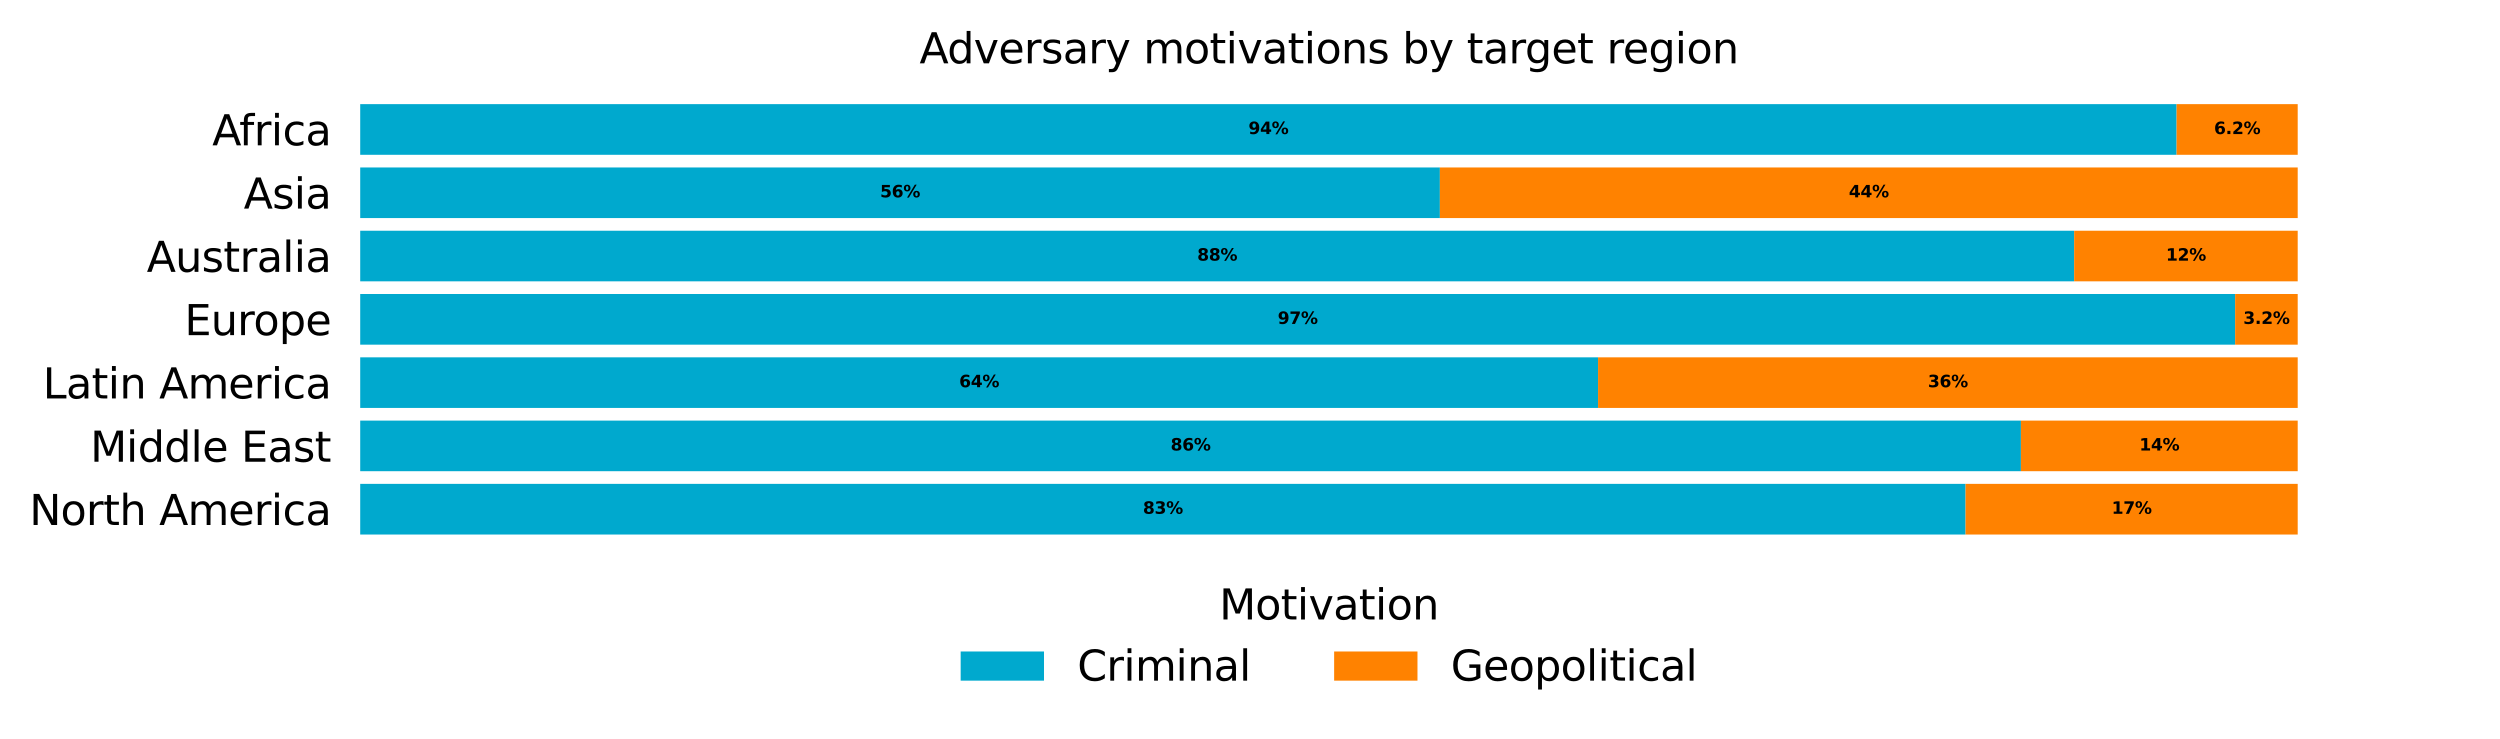 <?xml version="1.0" encoding="UTF-8" standalone="no"?>
<svg xmlns:xlink="http://www.w3.org/1999/xlink" xmlns="http://www.w3.org/2000/svg" width="600pt" height="177.28pt" viewBox="0 0 600 177.28" version="1.1">
  <defs>
    <style type="text/css">*{stroke-linejoin: round; stroke-linecap: butt}</style>
  </defs>
  <g id="figure_1">
    <g id="patch_1">
      <path d="M 0 177.28  L 600 177.28  L 600 0  L 0 0  z " style="fill: #ffffff"></path>
    </g>
    <g id="axes_1">
      <g id="patch_2">
        <path d="M 86.45 132.08  L 551.45 132.08  L 551.45 21.2  L 86.45 21.2  z " style="fill: #ffffff"></path>
      </g>
      <g id="patch_3">
        <path d="M 86.45 128.283  L 471.736 128.283  L 471.736 116.132  L 86.45 116.132  z " clip-path="url(#peb362b4796)" style="fill: #00a9ce"></path>
      </g>
      <g id="patch_4">
        <path d="M 86.45 113.094  L 485.021 113.094  L 485.021 100.942  L 86.45 100.942  z " clip-path="url(#peb362b4796)" style="fill: #00a9ce"></path>
      </g>
      <g id="patch_5">
        <path d="M 86.45 97.905  L 383.533 97.905  L 383.533 85.753  L 86.45 85.753  z " clip-path="url(#peb362b4796)" style="fill: #00a9ce"></path>
      </g>
      <g id="patch_6">
        <path d="M 86.45 82.716  L 536.434 82.716  L 536.434 70.564  L 86.45 70.564  z " clip-path="url(#peb362b4796)" style="fill: #00a9ce"></path>
      </g>
      <g id="patch_7">
        <path d="M 86.45 67.527  L 497.796 67.527  L 497.796 55.375  L 86.45 55.375  z " clip-path="url(#peb362b4796)" style="fill: #00a9ce"></path>
      </g>
      <g id="patch_8">
        <path d="M 86.45 52.338  L 345.572 52.338  L 345.572 40.186  L 86.45 40.186  z " clip-path="url(#peb362b4796)" style="fill: #00a9ce"></path>
      </g>
      <g id="patch_9">
        <path d="M 86.45 37.148  L 522.388 37.148  L 522.388 24.997  L 86.45 24.997  z " clip-path="url(#peb362b4796)" style="fill: #00a9ce"></path>
      </g>
      <g id="patch_10">
        <path d="M 471.736 128.283  L 551.45 128.283  L 551.45 116.132  L 471.736 116.132  z " clip-path="url(#peb362b4796)" style="fill: #ff8200"></path>
      </g>
      <g id="patch_11">
        <path d="M 485.021 113.094  L 551.45 113.094  L 551.45 100.942  L 485.021 100.942  z " clip-path="url(#peb362b4796)" style="fill: #ff8200"></path>
      </g>
      <g id="patch_12">
        <path d="M 383.533 97.905  L 551.45 97.905  L 551.45 85.753  L 383.533 85.753  z " clip-path="url(#peb362b4796)" style="fill: #ff8200"></path>
      </g>
      <g id="patch_13">
        <path d="M 536.434 82.716  L 551.45 82.716  L 551.45 70.564  L 536.434 70.564  z " clip-path="url(#peb362b4796)" style="fill: #ff8200"></path>
      </g>
      <g id="patch_14">
        <path d="M 497.796 67.527  L 551.45 67.527  L 551.45 55.375  L 497.796 55.375  z " clip-path="url(#peb362b4796)" style="fill: #ff8200"></path>
      </g>
      <g id="patch_15">
        <path d="M 345.572 52.338  L 551.45 52.338  L 551.45 40.186  L 345.572 40.186  z " clip-path="url(#peb362b4796)" style="fill: #ff8200"></path>
      </g>
      <g id="patch_16">
        <path d="M 522.388 37.148  L 551.45 37.148  L 551.45 24.997  L 522.388 24.997  z " clip-path="url(#peb362b4796)" style="fill: #ff8200"></path>
      </g>
      <g id="matplotlib.axis_1">
        <g id="xtick_1"></g>
        <g id="xtick_2"></g>
        <g id="xtick_3"></g>
        <g id="xtick_4"></g>
        <g id="xtick_5"></g>
        <g id="xtick_6"></g>
      </g>
      <g id="matplotlib.axis_2">
        <g id="ytick_1">
          <g id="text_1">
            <!-- North America -->
            <g transform="translate(7.053 126.006) scale(0.1 -0.1)">
              <defs>
                <path id="DejaVuSans-4e" d="M 628 4666  L 1478 4666  L 3547 763  L 3547 4666  L 4159 4666  L 4159 0  L 3309 0  L 1241 3903  L 1241 0  L 628 0  L 628 4666  z " transform="scale(0.016)"></path>
                <path id="DejaVuSans-6f" d="M 1959 3097  Q 1497 3097 1228 2736  Q 959 2375 959 1747  Q 959 1119 1226 758  Q 1494 397 1959 397  Q 2419 397 2687 759  Q 2956 1122 2956 1747  Q 2956 2369 2687 2733  Q 2419 3097 1959 3097  z M 1959 3584  Q 2709 3584 3137 3096  Q 3566 2609 3566 1747  Q 3566 888 3137 398  Q 2709 -91 1959 -91  Q 1206 -91 779 398  Q 353 888 353 1747  Q 353 2609 779 3096  Q 1206 3584 1959 3584  z " transform="scale(0.016)"></path>
                <path id="DejaVuSans-72" d="M 2631 2963  Q 2534 3019 2420 3045  Q 2306 3072 2169 3072  Q 1681 3072 1420 2755  Q 1159 2438 1159 1844  L 1159 0  L 581 0  L 581 3500  L 1159 3500  L 1159 2956  Q 1341 3275 1631 3429  Q 1922 3584 2338 3584  Q 2397 3584 2469 3576  Q 2541 3569 2628 3553  L 2631 2963  z " transform="scale(0.016)"></path>
                <path id="DejaVuSans-74" d="M 1172 4494  L 1172 3500  L 2356 3500  L 2356 3053  L 1172 3053  L 1172 1153  Q 1172 725 1289 603  Q 1406 481 1766 481  L 2356 481  L 2356 0  L 1766 0  Q 1100 0 847 248  Q 594 497 594 1153  L 594 3053  L 172 3053  L 172 3500  L 594 3500  L 594 4494  L 1172 4494  z " transform="scale(0.016)"></path>
                <path id="DejaVuSans-68" d="M 3513 2113  L 3513 0  L 2938 0  L 2938 2094  Q 2938 2591 2744 2837  Q 2550 3084 2163 3084  Q 1697 3084 1428 2787  Q 1159 2491 1159 1978  L 1159 0  L 581 0  L 581 4863  L 1159 4863  L 1159 2956  Q 1366 3272 1645 3428  Q 1925 3584 2291 3584  Q 2894 3584 3203 3211  Q 3513 2838 3513 2113  z " transform="scale(0.016)"></path>
                <path id="DejaVuSans-20" transform="scale(0.016)"></path>
                <path id="DejaVuSans-41" d="M 2188 4044  L 1331 1722  L 3047 1722  L 2188 4044  z M 1831 4666  L 2547 4666  L 4325 0  L 3669 0  L 3244 1197  L 1141 1197  L 716 0  L 50 0  L 1831 4666  z " transform="scale(0.016)"></path>
                <path id="DejaVuSans-6d" d="M 3328 2828  Q 3544 3216 3844 3400  Q 4144 3584 4550 3584  Q 5097 3584 5394 3201  Q 5691 2819 5691 2113  L 5691 0  L 5113 0  L 5113 2094  Q 5113 2597 4934 2840  Q 4756 3084 4391 3084  Q 3944 3084 3684 2787  Q 3425 2491 3425 1978  L 3425 0  L 2847 0  L 2847 2094  Q 2847 2600 2669 2842  Q 2491 3084 2119 3084  Q 1678 3084 1418 2786  Q 1159 2488 1159 1978  L 1159 0  L 581 0  L 581 3500  L 1159 3500  L 1159 2956  Q 1356 3278 1631 3431  Q 1906 3584 2284 3584  Q 2666 3584 2933 3390  Q 3200 3197 3328 2828  z " transform="scale(0.016)"></path>
                <path id="DejaVuSans-65" d="M 3597 1894  L 3597 1613  L 953 1613  Q 991 1019 1311 708  Q 1631 397 2203 397  Q 2534 397 2845 478  Q 3156 559 3463 722  L 3463 178  Q 3153 47 2828 -22  Q 2503 -91 2169 -91  Q 1331 -91 842 396  Q 353 884 353 1716  Q 353 2575 817 3079  Q 1281 3584 2069 3584  Q 2775 3584 3186 3129  Q 3597 2675 3597 1894  z M 3022 2063  Q 3016 2534 2758 2815  Q 2500 3097 2075 3097  Q 1594 3097 1305 2825  Q 1016 2553 972 2059  L 3022 2063  z " transform="scale(0.016)"></path>
                <path id="DejaVuSans-69" d="M 603 3500  L 1178 3500  L 1178 0  L 603 0  L 603 3500  z M 603 4863  L 1178 4863  L 1178 4134  L 603 4134  L 603 4863  z " transform="scale(0.016)"></path>
                <path id="DejaVuSans-63" d="M 3122 3366  L 3122 2828  Q 2878 2963 2633 3030  Q 2388 3097 2138 3097  Q 1578 3097 1268 2742  Q 959 2388 959 1747  Q 959 1106 1268 751  Q 1578 397 2138 397  Q 2388 397 2633 464  Q 2878 531 3122 666  L 3122 134  Q 2881 22 2623 -34  Q 2366 -91 2075 -91  Q 1284 -91 818 406  Q 353 903 353 1747  Q 353 2603 823 3093  Q 1294 3584 2113 3584  Q 2378 3584 2631 3529  Q 2884 3475 3122 3366  z " transform="scale(0.016)"></path>
                <path id="DejaVuSans-61" d="M 2194 1759  Q 1497 1759 1228 1600  Q 959 1441 959 1056  Q 959 750 1161 570  Q 1363 391 1709 391  Q 2188 391 2477 730  Q 2766 1069 2766 1631  L 2766 1759  L 2194 1759  z M 3341 1997  L 3341 0  L 2766 0  L 2766 531  Q 2569 213 2275 61  Q 1981 -91 1556 -91  Q 1019 -91 701 211  Q 384 513 384 1019  Q 384 1609 779 1909  Q 1175 2209 1959 2209  L 2766 2209  L 2766 2266  Q 2766 2663 2505 2880  Q 2244 3097 1772 3097  Q 1472 3097 1187 3025  Q 903 2953 641 2809  L 641 3341  Q 956 3463 1253 3523  Q 1550 3584 1831 3584  Q 2591 3584 2966 3190  Q 3341 2797 3341 1997  z " transform="scale(0.016)"></path>
              </defs>
              <use xlink:href="#DejaVuSans-4e"></use>
              <use xlink:href="#DejaVuSans-6f" x="74.805"></use>
              <use xlink:href="#DejaVuSans-72" x="135.986"></use>
              <use xlink:href="#DejaVuSans-74" x="177.1"></use>
              <use xlink:href="#DejaVuSans-68" x="216.309"></use>
              <use xlink:href="#DejaVuSans-20" x="279.688"></use>
              <use xlink:href="#DejaVuSans-41" x="311.475"></use>
              <use xlink:href="#DejaVuSans-6d" x="379.883"></use>
              <use xlink:href="#DejaVuSans-65" x="477.295"></use>
              <use xlink:href="#DejaVuSans-72" x="538.818"></use>
              <use xlink:href="#DejaVuSans-69" x="579.932"></use>
              <use xlink:href="#DejaVuSans-63" x="607.715"></use>
              <use xlink:href="#DejaVuSans-61" x="662.695"></use>
            </g>
          </g>
        </g>
        <g id="ytick_2">
          <g id="text_2">
            <!-- Middle East -->
            <g transform="translate(21.661 110.817) scale(0.1 -0.1)">
              <defs>
                <path id="DejaVuSans-4d" d="M 628 4666  L 1569 4666  L 2759 1491  L 3956 4666  L 4897 4666  L 4897 0  L 4281 0  L 4281 4097  L 3078 897  L 2444 897  L 1241 4097  L 1241 0  L 628 0  L 628 4666  z " transform="scale(0.016)"></path>
                <path id="DejaVuSans-64" d="M 2906 2969  L 2906 4863  L 3481 4863  L 3481 0  L 2906 0  L 2906 525  Q 2725 213 2448 61  Q 2172 -91 1784 -91  Q 1150 -91 751 415  Q 353 922 353 1747  Q 353 2572 751 3078  Q 1150 3584 1784 3584  Q 2172 3584 2448 3432  Q 2725 3281 2906 2969  z M 947 1747  Q 947 1113 1208 752  Q 1469 391 1925 391  Q 2381 391 2643 752  Q 2906 1113 2906 1747  Q 2906 2381 2643 2742  Q 2381 3103 1925 3103  Q 1469 3103 1208 2742  Q 947 2381 947 1747  z " transform="scale(0.016)"></path>
                <path id="DejaVuSans-6c" d="M 603 4863  L 1178 4863  L 1178 0  L 603 0  L 603 4863  z " transform="scale(0.016)"></path>
                <path id="DejaVuSans-45" d="M 628 4666  L 3578 4666  L 3578 4134  L 1259 4134  L 1259 2753  L 3481 2753  L 3481 2222  L 1259 2222  L 1259 531  L 3634 531  L 3634 0  L 628 0  L 628 4666  z " transform="scale(0.016)"></path>
                <path id="DejaVuSans-73" d="M 2834 3397  L 2834 2853  Q 2591 2978 2328 3040  Q 2066 3103 1784 3103  Q 1356 3103 1142 2972  Q 928 2841 928 2578  Q 928 2378 1081 2264  Q 1234 2150 1697 2047  L 1894 2003  Q 2506 1872 2764 1633  Q 3022 1394 3022 966  Q 3022 478 2636 193  Q 2250 -91 1575 -91  Q 1294 -91 989 -36  Q 684 19 347 128  L 347 722  Q 666 556 975 473  Q 1284 391 1588 391  Q 1994 391 2212 530  Q 2431 669 2431 922  Q 2431 1156 2273 1281  Q 2116 1406 1581 1522  L 1381 1569  Q 847 1681 609 1914  Q 372 2147 372 2553  Q 372 3047 722 3315  Q 1072 3584 1716 3584  Q 2034 3584 2315 3537  Q 2597 3491 2834 3397  z " transform="scale(0.016)"></path>
              </defs>
              <use xlink:href="#DejaVuSans-4d"></use>
              <use xlink:href="#DejaVuSans-69" x="86.279"></use>
              <use xlink:href="#DejaVuSans-64" x="114.062"></use>
              <use xlink:href="#DejaVuSans-64" x="177.539"></use>
              <use xlink:href="#DejaVuSans-6c" x="241.016"></use>
              <use xlink:href="#DejaVuSans-65" x="268.799"></use>
              <use xlink:href="#DejaVuSans-20" x="330.322"></use>
              <use xlink:href="#DejaVuSans-45" x="362.109"></use>
              <use xlink:href="#DejaVuSans-61" x="425.293"></use>
              <use xlink:href="#DejaVuSans-73" x="486.572"></use>
              <use xlink:href="#DejaVuSans-74" x="538.672"></use>
            </g>
          </g>
        </g>
        <g id="ytick_3">
          <g id="text_3">
            <!-- Latin America -->
            <g transform="translate(10.286 95.628) scale(0.1 -0.1)">
              <defs>
                <path id="DejaVuSans-4c" d="M 628 4666  L 1259 4666  L 1259 531  L 3531 531  L 3531 0  L 628 0  L 628 4666  z " transform="scale(0.016)"></path>
                <path id="DejaVuSans-6e" d="M 3513 2113  L 3513 0  L 2938 0  L 2938 2094  Q 2938 2591 2744 2837  Q 2550 3084 2163 3084  Q 1697 3084 1428 2787  Q 1159 2491 1159 1978  L 1159 0  L 581 0  L 581 3500  L 1159 3500  L 1159 2956  Q 1366 3272 1645 3428  Q 1925 3584 2291 3584  Q 2894 3584 3203 3211  Q 3513 2838 3513 2113  z " transform="scale(0.016)"></path>
              </defs>
              <use xlink:href="#DejaVuSans-4c"></use>
              <use xlink:href="#DejaVuSans-61" x="55.713"></use>
              <use xlink:href="#DejaVuSans-74" x="116.992"></use>
              <use xlink:href="#DejaVuSans-69" x="156.201"></use>
              <use xlink:href="#DejaVuSans-6e" x="183.984"></use>
              <use xlink:href="#DejaVuSans-20" x="247.363"></use>
              <use xlink:href="#DejaVuSans-41" x="279.15"></use>
              <use xlink:href="#DejaVuSans-6d" x="347.559"></use>
              <use xlink:href="#DejaVuSans-65" x="444.971"></use>
              <use xlink:href="#DejaVuSans-72" x="506.494"></use>
              <use xlink:href="#DejaVuSans-69" x="547.607"></use>
              <use xlink:href="#DejaVuSans-63" x="575.391"></use>
              <use xlink:href="#DejaVuSans-61" x="630.371"></use>
            </g>
          </g>
        </g>
        <g id="ytick_4">
          <g id="text_4">
            <!-- Europe -->
            <g transform="translate(44.288 80.439) scale(0.1 -0.1)">
              <defs>
                <path id="DejaVuSans-75" d="M 544 1381  L 544 3500  L 1119 3500  L 1119 1403  Q 1119 906 1312 657  Q 1506 409 1894 409  Q 2359 409 2629 706  Q 2900 1003 2900 1516  L 2900 3500  L 3475 3500  L 3475 0  L 2900 0  L 2900 538  Q 2691 219 2414 64  Q 2138 -91 1772 -91  Q 1169 -91 856 284  Q 544 659 544 1381  z M 1991 3584  L 1991 3584  z " transform="scale(0.016)"></path>
                <path id="DejaVuSans-70" d="M 1159 525  L 1159 -1331  L 581 -1331  L 581 3500  L 1159 3500  L 1159 2969  Q 1341 3281 1617 3432  Q 1894 3584 2278 3584  Q 2916 3584 3314 3078  Q 3713 2572 3713 1747  Q 3713 922 3314 415  Q 2916 -91 2278 -91  Q 1894 -91 1617 61  Q 1341 213 1159 525  z M 3116 1747  Q 3116 2381 2855 2742  Q 2594 3103 2138 3103  Q 1681 3103 1420 2742  Q 1159 2381 1159 1747  Q 1159 1113 1420 752  Q 1681 391 2138 391  Q 2594 391 2855 752  Q 3116 1113 3116 1747  z " transform="scale(0.016)"></path>
              </defs>
              <use xlink:href="#DejaVuSans-45"></use>
              <use xlink:href="#DejaVuSans-75" x="63.184"></use>
              <use xlink:href="#DejaVuSans-72" x="126.562"></use>
              <use xlink:href="#DejaVuSans-6f" x="165.426"></use>
              <use xlink:href="#DejaVuSans-70" x="226.607"></use>
              <use xlink:href="#DejaVuSans-65" x="290.084"></use>
            </g>
          </g>
        </g>
        <g id="ytick_5">
          <g id="text_5">
            <!-- Australia -->
            <g transform="translate(35.219 65.25) scale(0.1 -0.1)">
              <use xlink:href="#DejaVuSans-41"></use>
              <use xlink:href="#DejaVuSans-75" x="68.408"></use>
              <use xlink:href="#DejaVuSans-73" x="131.787"></use>
              <use xlink:href="#DejaVuSans-74" x="183.887"></use>
              <use xlink:href="#DejaVuSans-72" x="223.096"></use>
              <use xlink:href="#DejaVuSans-61" x="264.209"></use>
              <use xlink:href="#DejaVuSans-6c" x="325.488"></use>
              <use xlink:href="#DejaVuSans-69" x="353.271"></use>
              <use xlink:href="#DejaVuSans-61" x="381.055"></use>
            </g>
          </g>
        </g>
        <g id="ytick_6">
          <g id="text_6">
            <!-- Asia -->
            <g transform="translate(58.494 50.061) scale(0.1 -0.1)">
              <use xlink:href="#DejaVuSans-41"></use>
              <use xlink:href="#DejaVuSans-73" x="68.408"></use>
              <use xlink:href="#DejaVuSans-69" x="120.508"></use>
              <use xlink:href="#DejaVuSans-61" x="148.291"></use>
            </g>
          </g>
        </g>
        <g id="ytick_7">
          <g id="text_7">
            <!-- Africa -->
            <g transform="translate(50.936 34.872) scale(0.1 -0.1)">
              <defs>
                <path id="DejaVuSans-66" d="M 2375 4863  L 2375 4384  L 1825 4384  Q 1516 4384 1395 4259  Q 1275 4134 1275 3809  L 1275 3500  L 2222 3500  L 2222 3053  L 1275 3053  L 1275 0  L 697 0  L 697 3053  L 147 3053  L 147 3500  L 697 3500  L 697 3744  Q 697 4328 969 4595  Q 1241 4863 1831 4863  L 2375 4863  z " transform="scale(0.016)"></path>
              </defs>
              <use xlink:href="#DejaVuSans-41"></use>
              <use xlink:href="#DejaVuSans-66" x="64.783"></use>
              <use xlink:href="#DejaVuSans-72" x="99.988"></use>
              <use xlink:href="#DejaVuSans-69" x="141.102"></use>
              <use xlink:href="#DejaVuSans-63" x="168.885"></use>
              <use xlink:href="#DejaVuSans-61" x="223.865"></use>
            </g>
          </g>
        </g>
      </g>
      <g id="text_8">
        <!-- 83% -->
        <g transform="translate(274.306 123.311) scale(0.04 -0.04)">
          <defs>
            <path id="DejaVuSans-Bold-38" d="M 2228 2088  Q 1891 2088 1709 1903  Q 1528 1719 1528 1375  Q 1528 1031 1709 848  Q 1891 666 2228 666  Q 2563 666 2741 848  Q 2919 1031 2919 1375  Q 2919 1722 2741 1905  Q 2563 2088 2228 2088  z M 1350 2484  Q 925 2613 709 2878  Q 494 3144 494 3541  Q 494 4131 934 4440  Q 1375 4750 2228 4750  Q 3075 4750 3515 4442  Q 3956 4134 3956 3541  Q 3956 3144 3739 2878  Q 3522 2613 3097 2484  Q 3572 2353 3814 2058  Q 4056 1763 4056 1313  Q 4056 619 3595 264  Q 3134 -91 2228 -91  Q 1319 -91 855 264  Q 391 619 391 1313  Q 391 1763 633 2058  Q 875 2353 1350 2484  z M 1631 3419  Q 1631 3141 1786 2991  Q 1941 2841 2228 2841  Q 2509 2841 2662 2991  Q 2816 3141 2816 3419  Q 2816 3697 2662 3845  Q 2509 3994 2228 3994  Q 1941 3994 1786 3844  Q 1631 3694 1631 3419  z " transform="scale(0.016)"></path>
            <path id="DejaVuSans-Bold-33" d="M 2981 2516  Q 3453 2394 3698 2092  Q 3944 1791 3944 1325  Q 3944 631 3412 270  Q 2881 -91 1863 -91  Q 1503 -91 1142 -33  Q 781 25 428 141  L 428 1069  Q 766 900 1098 814  Q 1431 728 1753 728  Q 2231 728 2486 893  Q 2741 1059 2741 1369  Q 2741 1688 2480 1852  Q 2219 2016 1709 2016  L 1228 2016  L 1228 2791  L 1734 2791  Q 2188 2791 2409 2933  Q 2631 3075 2631 3366  Q 2631 3634 2415 3781  Q 2200 3928 1806 3928  Q 1516 3928 1219 3862  Q 922 3797 628 3669  L 628 4550  Q 984 4650 1334 4700  Q 1684 4750 2022 4750  Q 2931 4750 3382 4451  Q 3834 4153 3834 3553  Q 3834 3144 3618 2883  Q 3403 2622 2981 2516  z " transform="scale(0.016)"></path>
            <path id="DejaVuSans-Bold-25" d="M 4959 1925  Q 4738 1925 4616 1733  Q 4494 1541 4494 1184  Q 4494 825 4614 633  Q 4734 441 4959 441  Q 5184 441 5303 633  Q 5422 825 5422 1184  Q 5422 1541 5301 1733  Q 5181 1925 4959 1925  z M 4959 2450  Q 5541 2450 5875 2112  Q 6209 1775 6209 1184  Q 6209 594 5875 251  Q 5541 -91 4959 -91  Q 4378 -91 4042 251  Q 3706 594 3706 1184  Q 3706 1772 4042 2111  Q 4378 2450 4959 2450  z M 2094 -91  L 1403 -91  L 4319 4750  L 5013 4750  L 2094 -91  z M 1453 4750  Q 2034 4750 2367 4411  Q 2700 4072 2700 3481  Q 2700 2891 2367 2550  Q 2034 2209 1453 2209  Q 872 2209 539 2550  Q 206 2891 206 3481  Q 206 4072 539 4411  Q 872 4750 1453 4750  z M 1453 4225  Q 1228 4225 1106 4031  Q 984 3838 984 3481  Q 984 3122 1106 2926  Q 1228 2731 1453 2731  Q 1678 2731 1798 2926  Q 1919 3122 1919 3481  Q 1919 3838 1797 4031  Q 1675 4225 1453 4225  z " transform="scale(0.016)"></path>
          </defs>
          <use xlink:href="#DejaVuSans-Bold-38"></use>
          <use xlink:href="#DejaVuSans-Bold-33" x="69.58"></use>
          <use xlink:href="#DejaVuSans-Bold-25" x="139.16"></use>
        </g>
      </g>
      <g id="text_9">
        <!-- 86% -->
        <g transform="translate(280.949 108.122) scale(0.04 -0.04)">
          <defs>
            <path id="DejaVuSans-Bold-36" d="M 2316 2303  Q 2000 2303 1842 2098  Q 1684 1894 1684 1484  Q 1684 1075 1842 870  Q 2000 666 2316 666  Q 2634 666 2792 870  Q 2950 1075 2950 1484  Q 2950 1894 2792 2098  Q 2634 2303 2316 2303  z M 3803 4544  L 3803 3681  Q 3506 3822 3243 3889  Q 2981 3956 2731 3956  Q 2194 3956 1894 3657  Q 1594 3359 1544 2772  Q 1750 2925 1990 3001  Q 2231 3078 2516 3078  Q 3231 3078 3670 2659  Q 4109 2241 4109 1563  Q 4109 813 3618 361  Q 3128 -91 2303 -91  Q 1394 -91 895 523  Q 397 1138 397 2266  Q 397 3422 980 4083  Q 1563 4744 2578 4744  Q 2900 4744 3203 4694  Q 3506 4644 3803 4544  z " transform="scale(0.016)"></path>
          </defs>
          <use xlink:href="#DejaVuSans-Bold-38"></use>
          <use xlink:href="#DejaVuSans-Bold-36" x="69.58"></use>
          <use xlink:href="#DejaVuSans-Bold-25" x="139.16"></use>
        </g>
      </g>
      <g id="text_10">
        <!-- 64% -->
        <g transform="translate(230.204 92.933) scale(0.04 -0.04)">
          <defs>
            <path id="DejaVuSans-Bold-34" d="M 2356 3675  L 1038 1722  L 2356 1722  L 2356 3675  z M 2156 4666  L 3494 4666  L 3494 1722  L 4159 1722  L 4159 850  L 3494 850  L 3494 0  L 2356 0  L 2356 850  L 288 850  L 288 1881  L 2156 4666  z " transform="scale(0.016)"></path>
          </defs>
          <use xlink:href="#DejaVuSans-Bold-36"></use>
          <use xlink:href="#DejaVuSans-Bold-34" x="69.58"></use>
          <use xlink:href="#DejaVuSans-Bold-25" x="139.16"></use>
        </g>
      </g>
      <g id="text_11">
        <!-- 97% -->
        <g transform="translate(306.655 77.744) scale(0.04 -0.04)">
          <defs>
            <path id="DejaVuSans-Bold-39" d="M 641 103  L 641 966  Q 928 831 1190 764  Q 1453 697 1709 697  Q 2247 697 2547 995  Q 2847 1294 2900 1881  Q 2688 1725 2447 1647  Q 2206 1569 1925 1569  Q 1209 1569 770 1986  Q 331 2403 331 3084  Q 331 3838 820 4291  Q 1309 4744 2131 4744  Q 3044 4744 3544 4128  Q 4044 3513 4044 2388  Q 4044 1231 3459 570  Q 2875 -91 1856 -91  Q 1528 -91 1228 -42  Q 928 6 641 103  z M 2125 2350  Q 2441 2350 2600 2554  Q 2759 2759 2759 3169  Q 2759 3575 2600 3781  Q 2441 3988 2125 3988  Q 1809 3988 1650 3781  Q 1491 3575 1491 3169  Q 1491 2759 1650 2554  Q 1809 2350 2125 2350  z " transform="scale(0.016)"></path>
            <path id="DejaVuSans-Bold-37" d="M 428 4666  L 3944 4666  L 3944 3988  L 2125 0  L 953 0  L 2675 3781  L 428 3781  L 428 4666  z " transform="scale(0.016)"></path>
          </defs>
          <use xlink:href="#DejaVuSans-Bold-39"></use>
          <use xlink:href="#DejaVuSans-Bold-37" x="69.58"></use>
          <use xlink:href="#DejaVuSans-Bold-25" x="139.16"></use>
        </g>
      </g>
      <g id="text_12">
        <!-- 88% -->
        <g transform="translate(287.336 62.555) scale(0.04 -0.04)">
          <use xlink:href="#DejaVuSans-Bold-38"></use>
          <use xlink:href="#DejaVuSans-Bold-38" x="69.58"></use>
          <use xlink:href="#DejaVuSans-Bold-25" x="139.16"></use>
        </g>
      </g>
      <g id="text_13">
        <!-- 56% -->
        <g transform="translate(211.224 47.366) scale(0.04 -0.04)">
          <defs>
            <path id="DejaVuSans-Bold-35" d="M 678 4666  L 3669 4666  L 3669 3781  L 1638 3781  L 1638 3059  Q 1775 3097 1914 3117  Q 2053 3138 2203 3138  Q 3056 3138 3531 2711  Q 4006 2284 4006 1522  Q 4006 766 3489 337  Q 2972 -91 2053 -91  Q 1656 -91 1267 -14  Q 878 63 494 219  L 494 1166  Q 875 947 1217 837  Q 1559 728 1863 728  Q 2300 728 2551 942  Q 2803 1156 2803 1522  Q 2803 1891 2551 2103  Q 2300 2316 1863 2316  Q 1603 2316 1309 2248  Q 1016 2181 678 2041  L 678 4666  z " transform="scale(0.016)"></path>
          </defs>
          <use xlink:href="#DejaVuSans-Bold-35"></use>
          <use xlink:href="#DejaVuSans-Bold-36" x="69.58"></use>
          <use xlink:href="#DejaVuSans-Bold-25" x="139.16"></use>
        </g>
      </g>
      <g id="text_14">
        <!-- 94% -->
        <g transform="translate(299.632 32.177) scale(0.04 -0.04)">
          <use xlink:href="#DejaVuSans-Bold-39"></use>
          <use xlink:href="#DejaVuSans-Bold-34" x="69.58"></use>
          <use xlink:href="#DejaVuSans-Bold-25" x="139.16"></use>
        </g>
      </g>
      <g id="text_15">
        <!-- 17% -->
        <g transform="translate(506.806 123.311) scale(0.04 -0.04)">
          <defs>
            <path id="DejaVuSans-Bold-31" d="M 750 831  L 1813 831  L 1813 3847  L 722 3622  L 722 4441  L 1806 4666  L 2950 4666  L 2950 831  L 4013 831  L 4013 0  L 750 0  L 750 831  z " transform="scale(0.016)"></path>
          </defs>
          <use xlink:href="#DejaVuSans-Bold-31"></use>
          <use xlink:href="#DejaVuSans-Bold-37" x="69.58"></use>
          <use xlink:href="#DejaVuSans-Bold-25" x="139.16"></use>
        </g>
      </g>
      <g id="text_16">
        <!-- 14% -->
        <g transform="translate(513.449 108.122) scale(0.04 -0.04)">
          <use xlink:href="#DejaVuSans-Bold-31"></use>
          <use xlink:href="#DejaVuSans-Bold-34" x="69.58"></use>
          <use xlink:href="#DejaVuSans-Bold-25" x="139.16"></use>
        </g>
      </g>
      <g id="text_17">
        <!-- 36% -->
        <g transform="translate(462.704 92.933) scale(0.04 -0.04)">
          <use xlink:href="#DejaVuSans-Bold-33"></use>
          <use xlink:href="#DejaVuSans-Bold-36" x="69.58"></use>
          <use xlink:href="#DejaVuSans-Bold-25" x="139.16"></use>
        </g>
      </g>
      <g id="text_18">
        <!-- 3.2% -->
        <g transform="translate(538.395 77.744) scale(0.04 -0.04)">
          <defs>
            <path id="DejaVuSans-Bold-2e" d="M 653 1209  L 1778 1209  L 1778 0  L 653 0  L 653 1209  z " transform="scale(0.016)"></path>
            <path id="DejaVuSans-Bold-32" d="M 1844 884  L 3897 884  L 3897 0  L 506 0  L 506 884  L 2209 2388  Q 2438 2594 2547 2791  Q 2656 2988 2656 3200  Q 2656 3528 2436 3728  Q 2216 3928 1850 3928  Q 1569 3928 1234 3808  Q 900 3688 519 3450  L 519 4475  Q 925 4609 1322 4679  Q 1719 4750 2100 4750  Q 2938 4750 3402 4381  Q 3866 4013 3866 3353  Q 3866 2972 3669 2642  Q 3472 2313 2841 1759  L 1844 884  z " transform="scale(0.016)"></path>
          </defs>
          <use xlink:href="#DejaVuSans-Bold-33"></use>
          <use xlink:href="#DejaVuSans-Bold-2e" x="69.58"></use>
          <use xlink:href="#DejaVuSans-Bold-32" x="107.568"></use>
          <use xlink:href="#DejaVuSans-Bold-25" x="177.148"></use>
        </g>
      </g>
      <g id="text_19">
        <!-- 12% -->
        <g transform="translate(519.836 62.555) scale(0.04 -0.04)">
          <use xlink:href="#DejaVuSans-Bold-31"></use>
          <use xlink:href="#DejaVuSans-Bold-32" x="69.58"></use>
          <use xlink:href="#DejaVuSans-Bold-25" x="139.16"></use>
        </g>
      </g>
      <g id="text_20">
        <!-- 44% -->
        <g transform="translate(443.724 47.366) scale(0.04 -0.04)">
          <use xlink:href="#DejaVuSans-Bold-34"></use>
          <use xlink:href="#DejaVuSans-Bold-34" x="69.58"></use>
          <use xlink:href="#DejaVuSans-Bold-25" x="139.16"></use>
        </g>
      </g>
      <g id="text_21">
        <!-- 6.2% -->
        <g transform="translate(531.372 32.177) scale(0.04 -0.04)">
          <use xlink:href="#DejaVuSans-Bold-36"></use>
          <use xlink:href="#DejaVuSans-Bold-2e" x="69.58"></use>
          <use xlink:href="#DejaVuSans-Bold-32" x="107.568"></use>
          <use xlink:href="#DejaVuSans-Bold-25" x="177.148"></use>
        </g>
      </g>
      <g id="text_22">
        <!-- Adversary motivations by target region -->
        <g transform="translate(220.68 15.2) scale(0.1 -0.1)">
          <defs>
            <path id="DejaVuSans-76" d="M 191 3500  L 800 3500  L 1894 563  L 2988 3500  L 3597 3500  L 2284 0  L 1503 0  L 191 3500  z " transform="scale(0.016)"></path>
            <path id="DejaVuSans-79" d="M 2059 -325  Q 1816 -950 1584 -1140  Q 1353 -1331 966 -1331  L 506 -1331  L 506 -850  L 844 -850  Q 1081 -850 1212 -737  Q 1344 -625 1503 -206  L 1606 56  L 191 3500  L 800 3500  L 1894 763  L 2988 3500  L 3597 3500  L 2059 -325  z " transform="scale(0.016)"></path>
            <path id="DejaVuSans-62" d="M 3116 1747  Q 3116 2381 2855 2742  Q 2594 3103 2138 3103  Q 1681 3103 1420 2742  Q 1159 2381 1159 1747  Q 1159 1113 1420 752  Q 1681 391 2138 391  Q 2594 391 2855 752  Q 3116 1113 3116 1747  z M 1159 2969  Q 1341 3281 1617 3432  Q 1894 3584 2278 3584  Q 2916 3584 3314 3078  Q 3713 2572 3713 1747  Q 3713 922 3314 415  Q 2916 -91 2278 -91  Q 1894 -91 1617 61  Q 1341 213 1159 525  L 1159 0  L 581 0  L 581 4863  L 1159 4863  L 1159 2969  z " transform="scale(0.016)"></path>
            <path id="DejaVuSans-67" d="M 2906 1791  Q 2906 2416 2648 2759  Q 2391 3103 1925 3103  Q 1463 3103 1205 2759  Q 947 2416 947 1791  Q 947 1169 1205 825  Q 1463 481 1925 481  Q 2391 481 2648 825  Q 2906 1169 2906 1791  z M 3481 434  Q 3481 -459 3084 -895  Q 2688 -1331 1869 -1331  Q 1566 -1331 1297 -1286  Q 1028 -1241 775 -1147  L 775 -588  Q 1028 -725 1275 -790  Q 1522 -856 1778 -856  Q 2344 -856 2625 -561  Q 2906 -266 2906 331  L 2906 616  Q 2728 306 2450 153  Q 2172 0 1784 0  Q 1141 0 747 490  Q 353 981 353 1791  Q 353 2603 747 3093  Q 1141 3584 1784 3584  Q 2172 3584 2450 3431  Q 2728 3278 2906 2969  L 2906 3500  L 3481 3500  L 3481 434  z " transform="scale(0.016)"></path>
          </defs>
          <use xlink:href="#DejaVuSans-41"></use>
          <use xlink:href="#DejaVuSans-64" x="66.658"></use>
          <use xlink:href="#DejaVuSans-76" x="130.135"></use>
          <use xlink:href="#DejaVuSans-65" x="189.314"></use>
          <use xlink:href="#DejaVuSans-72" x="250.838"></use>
          <use xlink:href="#DejaVuSans-73" x="291.951"></use>
          <use xlink:href="#DejaVuSans-61" x="344.051"></use>
          <use xlink:href="#DejaVuSans-72" x="405.33"></use>
          <use xlink:href="#DejaVuSans-79" x="446.443"></use>
          <use xlink:href="#DejaVuSans-20" x="505.623"></use>
          <use xlink:href="#DejaVuSans-6d" x="537.41"></use>
          <use xlink:href="#DejaVuSans-6f" x="634.822"></use>
          <use xlink:href="#DejaVuSans-74" x="696.004"></use>
          <use xlink:href="#DejaVuSans-69" x="735.213"></use>
          <use xlink:href="#DejaVuSans-76" x="762.996"></use>
          <use xlink:href="#DejaVuSans-61" x="822.176"></use>
          <use xlink:href="#DejaVuSans-74" x="883.455"></use>
          <use xlink:href="#DejaVuSans-69" x="922.664"></use>
          <use xlink:href="#DejaVuSans-6f" x="950.447"></use>
          <use xlink:href="#DejaVuSans-6e" x="1011.629"></use>
          <use xlink:href="#DejaVuSans-73" x="1075.008"></use>
          <use xlink:href="#DejaVuSans-20" x="1127.107"></use>
          <use xlink:href="#DejaVuSans-62" x="1158.895"></use>
          <use xlink:href="#DejaVuSans-79" x="1222.371"></use>
          <use xlink:href="#DejaVuSans-20" x="1281.551"></use>
          <use xlink:href="#DejaVuSans-74" x="1313.338"></use>
          <use xlink:href="#DejaVuSans-61" x="1352.547"></use>
          <use xlink:href="#DejaVuSans-72" x="1413.826"></use>
          <use xlink:href="#DejaVuSans-67" x="1453.189"></use>
          <use xlink:href="#DejaVuSans-65" x="1516.666"></use>
          <use xlink:href="#DejaVuSans-74" x="1578.189"></use>
          <use xlink:href="#DejaVuSans-20" x="1617.398"></use>
          <use xlink:href="#DejaVuSans-72" x="1649.186"></use>
          <use xlink:href="#DejaVuSans-65" x="1688.049"></use>
          <use xlink:href="#DejaVuSans-67" x="1749.572"></use>
          <use xlink:href="#DejaVuSans-69" x="1813.049"></use>
          <use xlink:href="#DejaVuSans-6f" x="1840.832"></use>
          <use xlink:href="#DejaVuSans-6e" x="1902.014"></use>
        </g>
      </g>
      <g id="legend_1">
        <g id="text_23">
          <!-- Motivation -->
          <g transform="translate(292.627 148.678) scale(0.1 -0.1)">
            <use xlink:href="#DejaVuSans-4d"></use>
            <use xlink:href="#DejaVuSans-6f" x="86.279"></use>
            <use xlink:href="#DejaVuSans-74" x="147.461"></use>
            <use xlink:href="#DejaVuSans-69" x="186.67"></use>
            <use xlink:href="#DejaVuSans-76" x="214.453"></use>
            <use xlink:href="#DejaVuSans-61" x="273.633"></use>
            <use xlink:href="#DejaVuSans-74" x="334.912"></use>
            <use xlink:href="#DejaVuSans-69" x="374.121"></use>
            <use xlink:href="#DejaVuSans-6f" x="401.904"></use>
            <use xlink:href="#DejaVuSans-6e" x="463.086"></use>
          </g>
        </g>
        <g id="patch_17">
          <path d="M 230.559 163.357  L 250.559 163.357  L 250.559 156.357  L 230.559 156.357  z " style="fill: #00a9ce"></path>
        </g>
        <g id="text_24">
          <!-- Criminal -->
          <g transform="translate(258.559 163.357) scale(0.1 -0.1)">
            <defs>
              <path id="DejaVuSans-43" d="M 4122 4306  L 4122 3641  Q 3803 3938 3442 4084  Q 3081 4231 2675 4231  Q 1875 4231 1450 3742  Q 1025 3253 1025 2328  Q 1025 1406 1450 917  Q 1875 428 2675 428  Q 3081 428 3442 575  Q 3803 722 4122 1019  L 4122 359  Q 3791 134 3420 21  Q 3050 -91 2638 -91  Q 1578 -91 968 557  Q 359 1206 359 2328  Q 359 3453 968 4101  Q 1578 4750 2638 4750  Q 3056 4750 3426 4639  Q 3797 4528 4122 4306  z " transform="scale(0.016)"></path>
            </defs>
            <use xlink:href="#DejaVuSans-43"></use>
            <use xlink:href="#DejaVuSans-72" x="69.824"></use>
            <use xlink:href="#DejaVuSans-69" x="110.938"></use>
            <use xlink:href="#DejaVuSans-6d" x="138.721"></use>
            <use xlink:href="#DejaVuSans-69" x="236.133"></use>
            <use xlink:href="#DejaVuSans-6e" x="263.916"></use>
            <use xlink:href="#DejaVuSans-61" x="327.295"></use>
            <use xlink:href="#DejaVuSans-6c" x="388.574"></use>
          </g>
        </g>
        <g id="patch_18">
          <path d="M 320.194 163.357  L 340.194 163.357  L 340.194 156.357  L 320.194 156.357  z " style="fill: #ff8200"></path>
        </g>
        <g id="text_25">
          <!-- Geopolitical -->
          <g transform="translate(348.194 163.357) scale(0.1 -0.1)">
            <defs>
              <path id="DejaVuSans-47" d="M 3809 666  L 3809 1919  L 2778 1919  L 2778 2438  L 4434 2438  L 4434 434  Q 4069 175 3628 42  Q 3188 -91 2688 -91  Q 1594 -91 976 548  Q 359 1188 359 2328  Q 359 3472 976 4111  Q 1594 4750 2688 4750  Q 3144 4750 3555 4637  Q 3966 4525 4313 4306  L 4313 3634  Q 3963 3931 3569 4081  Q 3175 4231 2741 4231  Q 1884 4231 1454 3753  Q 1025 3275 1025 2328  Q 1025 1384 1454 906  Q 1884 428 2741 428  Q 3075 428 3337 486  Q 3600 544 3809 666  z " transform="scale(0.016)"></path>
            </defs>
            <use xlink:href="#DejaVuSans-47"></use>
            <use xlink:href="#DejaVuSans-65" x="77.49"></use>
            <use xlink:href="#DejaVuSans-6f" x="139.014"></use>
            <use xlink:href="#DejaVuSans-70" x="200.195"></use>
            <use xlink:href="#DejaVuSans-6f" x="263.672"></use>
            <use xlink:href="#DejaVuSans-6c" x="324.854"></use>
            <use xlink:href="#DejaVuSans-69" x="352.637"></use>
            <use xlink:href="#DejaVuSans-74" x="380.42"></use>
            <use xlink:href="#DejaVuSans-69" x="419.629"></use>
            <use xlink:href="#DejaVuSans-63" x="447.412"></use>
            <use xlink:href="#DejaVuSans-61" x="502.393"></use>
            <use xlink:href="#DejaVuSans-6c" x="563.672"></use>
          </g>
        </g>
      </g>
    </g>
  </g>
  <defs>
    <clipPath id="peb362b4796">
      <rect x="86.45" y="21.2" width="465" height="110.88"></rect>
    </clipPath>
  </defs>
</svg>
